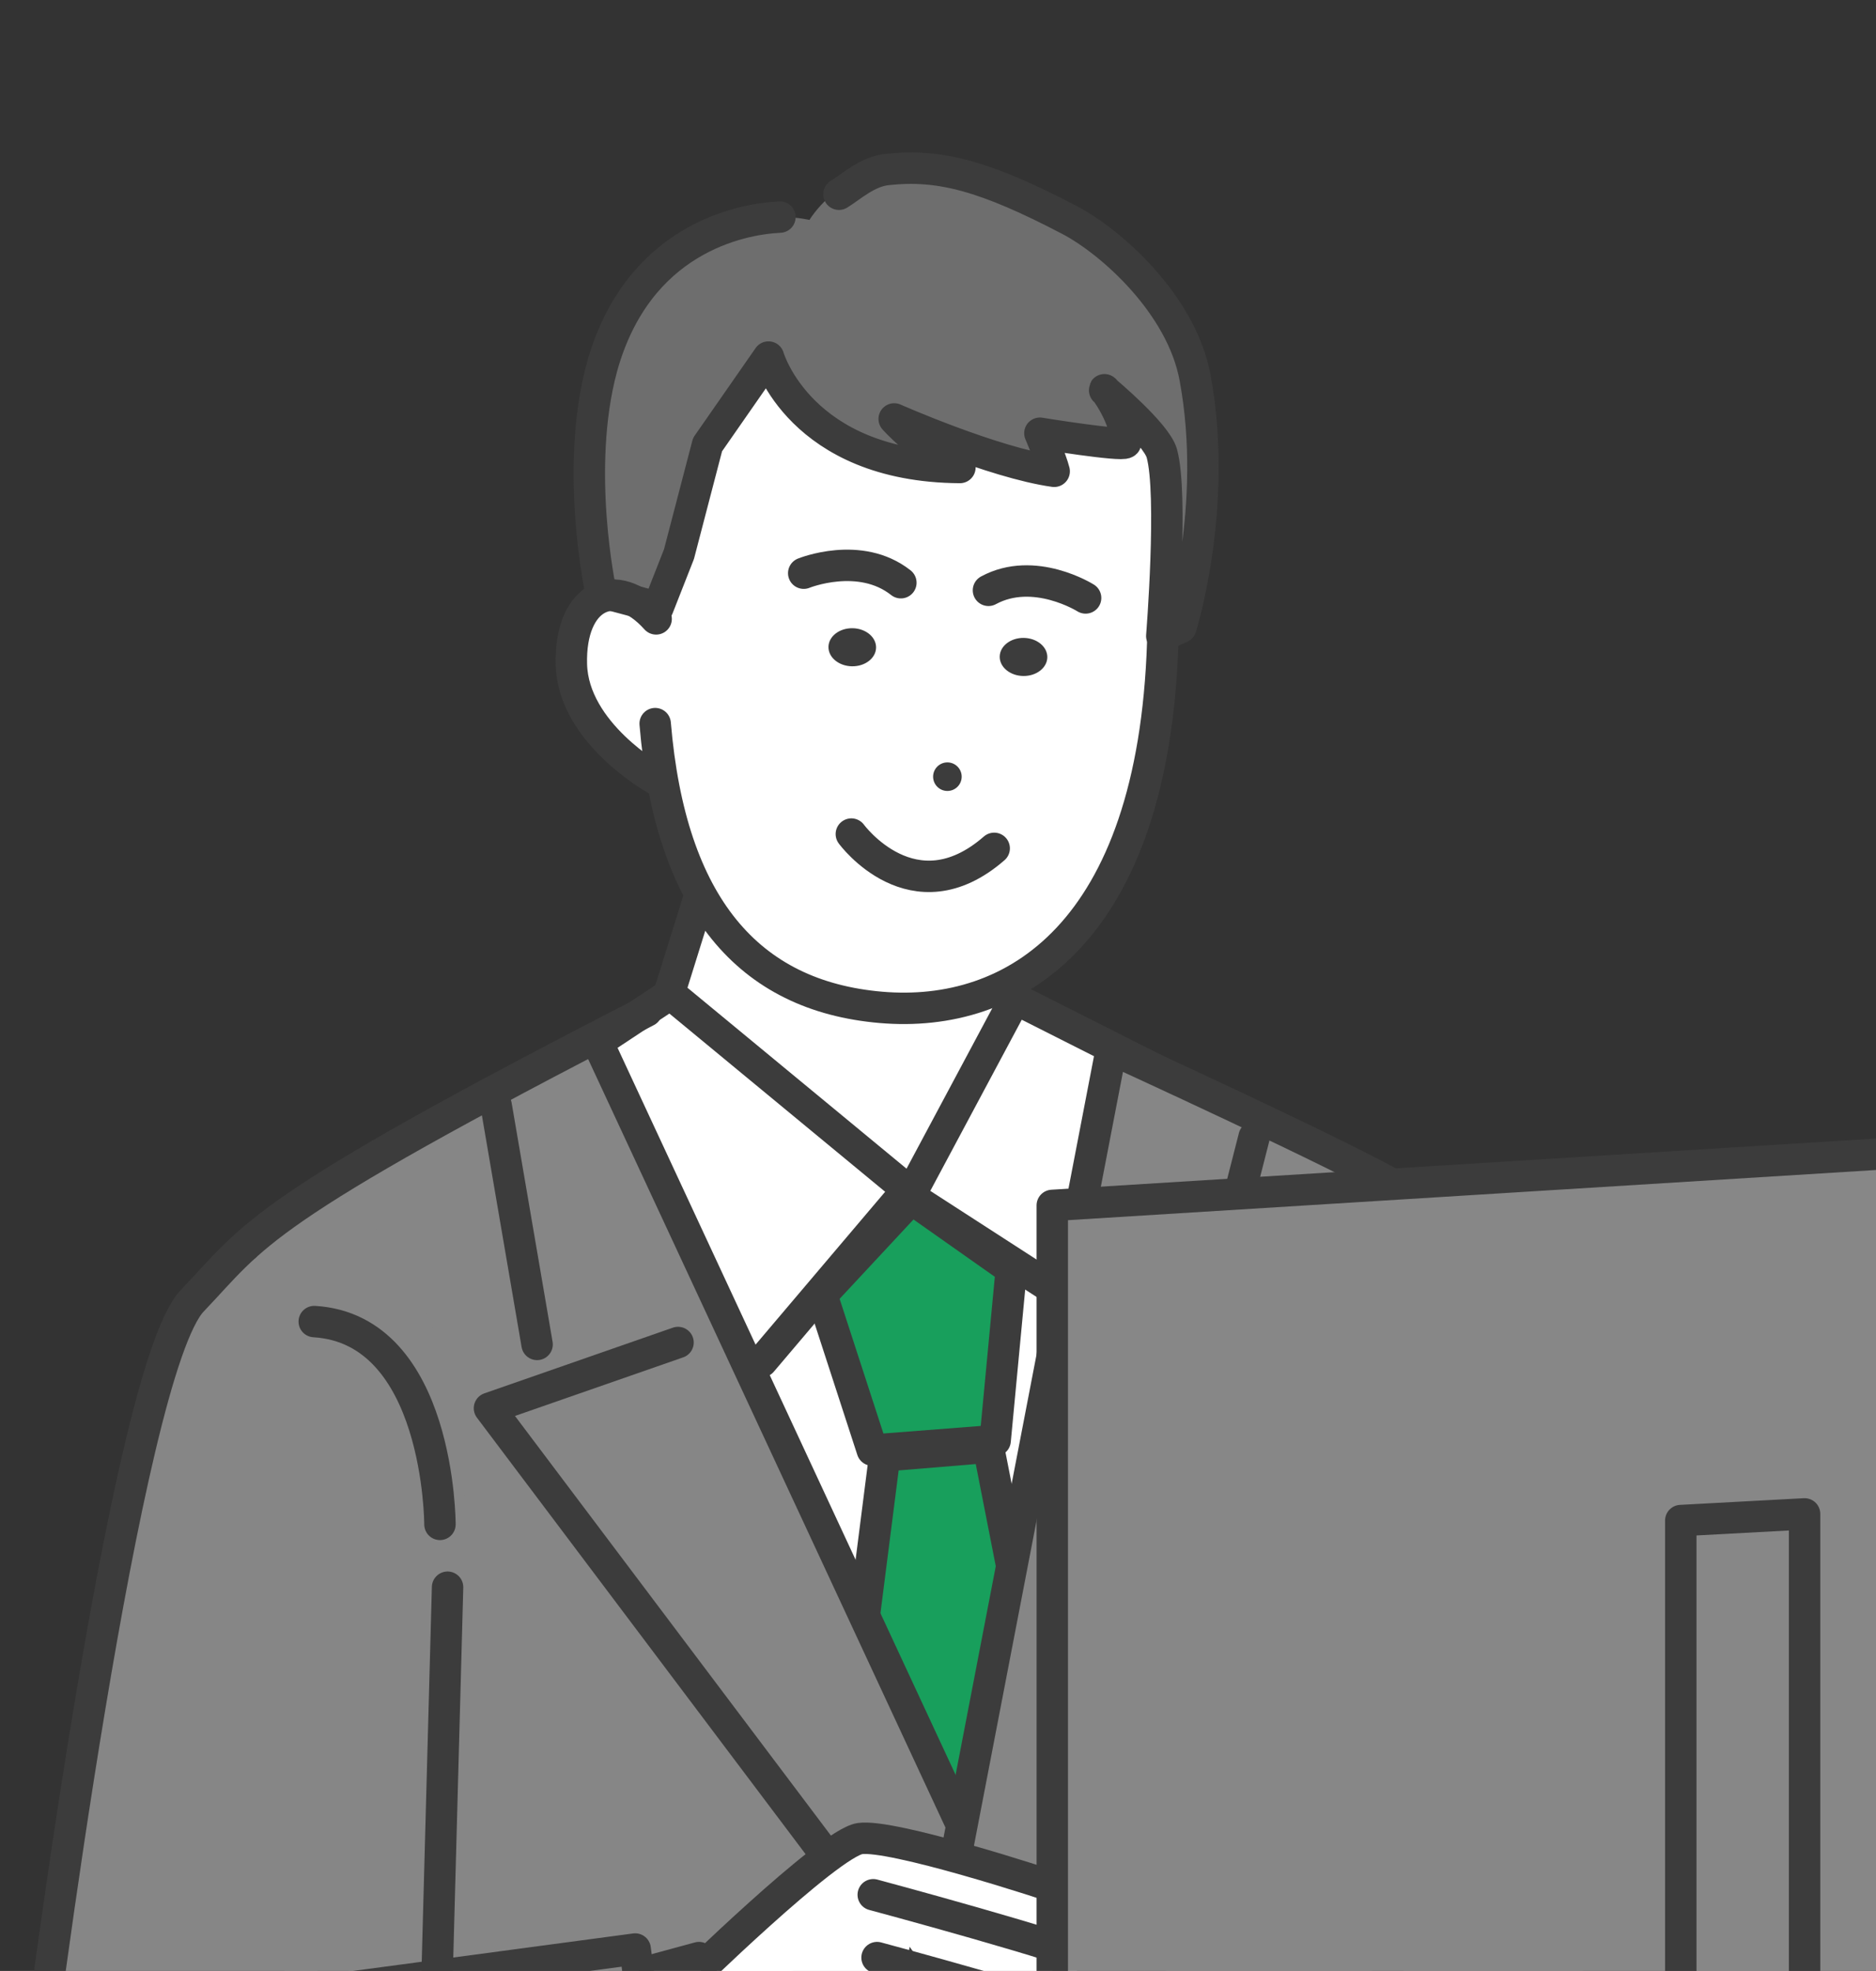 <?xml version="1.0" encoding="UTF-8"?>
<svg id="b" xmlns="http://www.w3.org/2000/svg" xmlns:xlink="http://www.w3.org/1999/xlink" version="1.1" viewBox="0 0 197 207">
  <rect x="0" y="0" width="197" height="207" fill="#333333" stroke="none"/>
  <defs>
    <style>
      .cls-1 {
        clip-path: url(#clippath);
      }

      .cls-2, .cls-3, .cls-4, .cls-5, .cls-6 {
        stroke-width: 0px;
      }

      .cls-2, .cls-7 {
        fill: none;
      }

      .cls-8 {
        fill: #189f5c;
      }

      .cls-8, .cls-9, .cls-10, .cls-7 {
        stroke: #3c3c3c;
        stroke-linecap: round;
        stroke-linejoin: round;
        stroke-width: 3.3px;
      }

      .cls-3 {
        fill: #868686;
      }

      .cls-9 {
        fill: #878787;
      }

      .cls-4 {
        fill: #6e6e6e;
      }

      .cls-10, .cls-6 {
        fill: #fff;
      }

      .cls-5 {
        fill: #3c3c3c;
      }
    </style>
    <clipPath id="clippath">
      <rect class="cls-2" width="197" height="207"/>
    </clipPath>
  </defs>
  <g id="c">
    <g class="cls-1">
      <g>
        <polygon class="cls-10" points="74.5 90.8 68.2 111 89 133.6 101.7 127.3 106.9 119.9 106.1 113.1 105.3 84.7 74.5 90.8"/>
        <polygon class="cls-10" points="57.1 113.2 70.4 104.4 95.7 125.3 106.6 104.9 136.9 120.2 103.9 291.8 57.1 113.2"/>
        <polygon class="cls-8" points="92.9 152.9 89.6 178.8 98.6 233.2 111.7 192.3 103.8 152 92.9 152.9"/>
        <polygon class="cls-8" points="86.3 136 91.6 152.3 104.5 151.3 106.2 133.3 95.7 125.9 86.3 136"/>
        <polyline class="cls-7" points="80 143 95 125.3 114.5 137.9"/>
        <path class="cls-3" d="M62.7,109.5l54.7,117.6-14.5,54.8s-3.3,29.7-24.8,31.4c-21.5,1.6-45.7,2.2-45.7,2.2l1.7-71s-13.7-108.7-6.2-114,34.8-20.9,34.8-20.9h0Z"/>
        <path class="cls-7" d="M63.1,110.2l54.3,116.8-14.5,54.8s-3.3,29.7-24.8,31.4-45.7,2.2-45.7,2.2l1.5-75.7s1.8-43.4,1.8-75.9"/>
        <line class="cls-7" x1="52.1" y1="116.1" x2="56.4" y2="141.2"/>
        <polyline class="cls-7" points="71.2 141 51.4 147.9 111.1 227.2"/>
        <path class="cls-3" d="M141.6,122.7s16.9,8.4,20.9,23.5c4,15,8.8,103.4,8.8,103.4l-34.5.7,4.8-127.6h0Z"/>
        <path class="cls-3" d="M117,111.1l-20.5,103.6s.4,61.1.8,68.9,11.1,26.4,26.4,28.1,25.3,0,25.2,0l-1-106.9v-78.3s-31-15.4-31-15.4Z"/>
        <path class="cls-7" d="M144.9,166.7c0,26.4,4.2,144.9,4.2,144.9,0,0-10,1.6-25.3,0-15.3-1.6-26-20.2-26.4-28.1s-.8-68.9-.8-68.9l20.1-104.4s24.7,11.3,30.4,14.7c10.6,6.2,13.6,12.5,15.4,26,1.3,9.9,6.6,69.7,6.6,69.7"/>
        <line class="cls-7" x1="131.7" y1="119.4" x2="125.8" y2="142.5"/>
        <polyline class="cls-7" points="119.7 144.1 135.3 150.9 102.9 223.6"/>
        <line class="cls-7" x1="116.4" y1="260.5" x2="140.9" y2="265.4"/>
        <line class="cls-7" x1="75.1" y1="260.2" x2="45.1" y2="264.6"/>
        <path class="cls-6" d="M123.4,62.8c-2.8,32.5-13.2,44.5-30.9,42.9-17.7-1.6-27.2-16.6-24.5-47.9,2.2-24.8,16.5-35.6,31.7-34.3s26.1,12.1,23.7,39.3Z"/>
        <path class="cls-4" d="M74.1,46.7l-3,11.5-2.2,5.6-6-1.6s-2.8-12.9.1-23.6c5.4-19.5,22-15.5,22-15.5,0,0,2.8-4.7,8.3-5.3,5.5-.6,10.3.7,19.1,5.3,4.4,2.3,11.8,8.9,13.2,16.6,2.5,13.5-1.5,26.2-1.5,26.2l-2,.9s1.2-14.9,0-19.2c-.6-2.1-6-6.6-6-6.6-.3-.6,2.4,3,2.2,5.5-.4.4-9-1-9-1,0,0,1.2,2.8,1.5,4-6.4-.9-16.8-5.5-16.8-5.5,0,0,2.7,3.1,6.9,5.1-16.8-.1-20.1-11.6-20.1-11.6l-6.4,9.2h0Z"/>
        <path class="cls-6" d="M70.6,81.7s-10.3-4.7-10.6-11.9,4-9.6,7.9-7.4"/>
        <path class="cls-7" d="M68.8,81.8s-8.6-4.8-8.8-12,4.6-9.6,8.9-4.8"/>
        <path class="cls-7" d="M122.1,67.5c-1,30.6-15.7,39.5-29.6,38.3-13.9-1.2-22.1-10.7-23.7-29.8"/>
        <path class="cls-7" d="M88.1,20.4c1.3-.8,3-2.4,5.1-2.6,5.5-.6,10.3.7,19.1,5.3,4.4,2.3,11.8,8.9,13.2,16.6,2.5,13.5-1.5,26.2-1.5,26.2l-2,.9s1.2-14.9,0-19.2c-.6-2.1-6-6.6-6-6.6-.3-.6,2.4,3,2.2,5.5-.4.4-9-1-9-1,0,0,1.2,2.8,1.5,4-6.4-.9-16.8-5.5-16.8-5.5,0,0,2.7,3.1,6.9,5.1-16.8-.1-20.1-11.6-20.1-11.6l-6.4,9.2-3,11.5-2.2,5.6-6-1.6s-2.8-12.9.1-23.6c3.7-13.4,14.4-15.6,18.7-15.8"/>
        <ellipse class="cls-5" cx="99.5" cy="81.5" rx="1.5" ry="1.5" transform="translate(-28.5 94.3) rotate(-45)"/>
        <path class="cls-7" d="M89.4,87.6s6.5,8.9,15,1.5"/>
        <ellipse class="cls-5" cx="89.5" cy="68" rx="2" ry="2.5" transform="translate(20.1 156.4) rotate(-89.1)"/>
        <path class="cls-10" d="M84.4,60.2s5.9-2.4,10.2,1"/>
        <ellipse class="cls-5" cx="107.5" cy="69" rx="2" ry="2.5" transform="translate(36.8 175.4) rotate(-89.1)"/>
        <path class="cls-10" d="M114,62.8s-5.4-3.4-10.2-.8"/>
        <polygon class="cls-10" points="-144.8 244.4 309.5 198.2 309.5 360.5 -138.2 360.5 -144.8 244.4"/>
        <polygon class="cls-6" points="83.6 199.8 60.5 213.7 59.8 228 82.9 227.6 104.2 217.4 99.8 196.8 83.6 199.8"/>
        <path class="cls-10" d="M71.7,208.6s15.3-15,18.6-15.5,19.1,4.6,21.9,5.6c2.8,1.1,11.8,4.5,9.5,6.7-2.3,2.2-3.3,5-8.7,3.9-5.4-1-15.9-4.3-15.9-4.3"/>
        <path class="cls-10" d="M91.7,199s20.5,5.5,24.2,7.3,6.2,4,4.4,5.9c-1.8,1.8-20.9-2.2-20.9-2.2"/>
        <path class="cls-10" d="M92.1,205.6s20.5,5.5,24.2,7.3,6.2,4,4.4,5.9c-1.8,1.8-20.9-2.2-20.9-2.2"/>
        <path class="cls-10" d="M66.4,227.9s12.5.7,16.5,0,10.3-5.1,12.5-7c2.2-1.8,15,2.9,17.6,2.6,2.6-.4,3.3-.7,2.6-4s-22.7-7.7-22.7-7.7"/>
        <polygon class="cls-10" points="65.3 207.8 73.4 205.6 77 230.1 68.6 231.6 65.3 207.8"/>
        <path class="cls-3" d="M37.1,126.7c-1.1.4-15.8,5.9-19.8,16.5-4,10.6-12.8,68.6-13.9,75.5-1.1,7,.4,27.6,22,26.4,12.8-.7,45.1-11.7,45.1-11.7l-3.7-28.6-21.3,2.2s6.2-48,1.8-62.3-10.3-18-10.3-18h0Z"/>
        <path class="cls-7" d="M67.9,106.2c-41.3,21.2-41.1,23.5-47.7,30.4-7,7.3-16.1,78.1-16.9,85.4-.7,7.3,4.8,20.9,13.9,22.7s53.2-11.4,53.2-11.4l-3.7-28.6-38.1,5.1"/>
        <line class="cls-7" x1="45.9" y1="207.4" x2="47" y2="166.7"/>
        <path class="cls-7" d="M46.2,160.1s0-20.5-13.2-21.3"/>
        <polygon class="cls-9" points="67.5 231.2 179 217.7 232.9 229.4 97.2 245.9 67.5 231.2"/>
        <polygon class="cls-9" points="134.6 245.2 192.5 239.7 243.1 250.7 164.3 259.8 134.6 245.2"/>
        <polygon class="cls-9" points="234.5 208.3 110.5 216 110.5 126.6 234.5 118.9 234.5 208.3"/>
        <polygon class="cls-9" points="189.5 246.7 176.5 247.4 176.5 159.7 189.5 159 189.5 246.7"/>
      </g>
    </g>
  </g>
</svg>